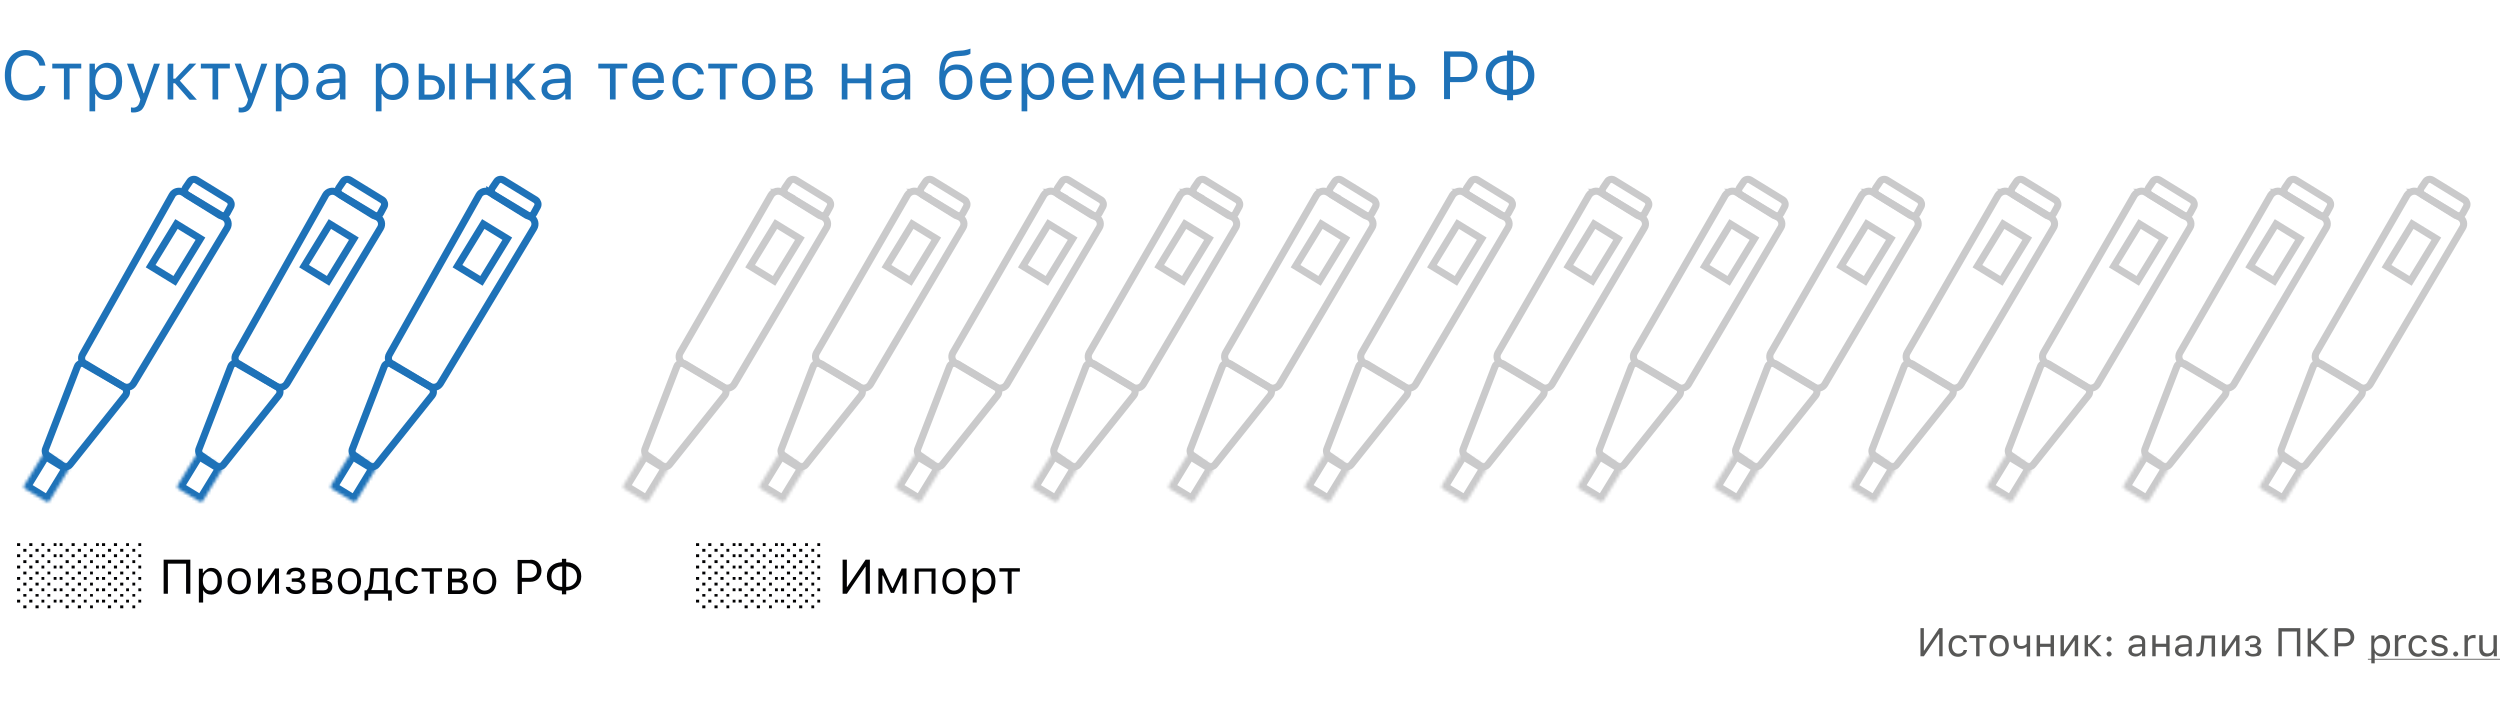 <svg xmlns="http://www.w3.org/2000/svg" id="Слой_1" x="0" y="0" version="1.1" viewBox="0 0 880 250" xml:space="preserve"><style>.st1{fill:#1e72b8}.st2{fill:#575756}.st12,.st5{fill:none;stroke:#1e72b8;stroke-width:2.5}.st12{stroke:#cacacb}.st37{fill:#020203}</style><path fill="#fff" d="M0 0h880v250H0z"/><path d="M9.1 35.4c-2.3 0-4.1-.8-5.4-2.4-1.3-1.6-2-3.7-2-6.5 0-2.7.7-4.9 2-6.5 1.3-1.6 3.2-2.4 5.4-2.4 1.8 0 3.3.5 4.6 1.5 1.3 1 2 2.3 2.3 4h-2.1c-.3-1.1-.8-2-1.7-2.6-.8-.6-1.8-1-3-1-1.6 0-2.9.6-3.9 1.9-1 1.2-1.4 2.9-1.4 5.1s.5 3.8 1.4 5c1 1.2 2.2 1.9 3.9 1.9 1.2 0 2.2-.3 3-.8.8-.6 1.4-1.3 1.7-2.3H16c-.3 1.6-1 2.8-2.3 3.7-1.3.9-2.8 1.4-4.6 1.4zM28.6 24.1h-4.1V35h-2V24.1h-4.1v-1.7h10.2v1.7zM37.7 22.1c1.6 0 2.9.6 3.9 1.8 1 1.2 1.4 2.8 1.4 4.8s-.5 3.6-1.5 4.7c-1 1.2-2.3 1.8-3.9 1.8-1.9 0-3.2-.7-3.9-2.1h-.2v6.1h-2V22.4h1.9v2.1h.2c.4-.7 1-1.3 1.7-1.7.7-.4 1.5-.7 2.4-.7zm-.5 11.3c1.2 0 2.1-.4 2.7-1.3.7-.8 1-2 1-3.5s-.3-2.6-1-3.5c-.6-.8-1.6-1.3-2.7-1.3s-2 .4-2.7 1.3c-.7.9-1 2-1 3.5 0 1.4.3 2.6 1 3.4.6 1 1.5 1.4 2.7 1.4zM47 39.6c-.3 0-.6 0-.9-.1v-1.7c.2 0 .5.1.8.1.6 0 1-.2 1.4-.5.4-.3.7-.9.9-1.6l.2-.8-4.7-12.6H47l3.5 10.4h.2l3.5-10.4h2.1l-4.9 13.4c-.5 1.5-1.1 2.5-1.7 3-.7.5-1.6.8-2.7.8zM61.7 27.7l5-5.3h2.4l-5.8 6 6 6.7h-2.6l-5.1-5.8H61V35h-2V22.4h2v5.3h.7zM80.9 24.1h-4.1V35h-2V24.1h-4.1v-1.7h10.2v1.7zM84.9 39.6c-.3 0-.6 0-.9-.1v-1.7c.2 0 .5.1.8.1.6 0 1-.2 1.4-.5.4-.3.7-.9.9-1.6l.2-.8-4.7-12.6h2.2l3.5 10.4h.2L92 22.4h2.1l-4.9 13.4c-.5 1.5-1.1 2.5-1.7 3-.6.5-1.5.8-2.6.8zM103.3 22.1c1.6 0 2.9.6 3.9 1.8 1 1.2 1.4 2.8 1.4 4.8s-.5 3.6-1.5 4.7c-1 1.2-2.3 1.8-3.9 1.8-1.9 0-3.2-.7-3.9-2.1h-.2v6.1h-2V22.4H99v2.1h.2c.4-.7 1-1.3 1.7-1.7.7-.4 1.5-.7 2.4-.7zm-.5 11.3c1.2 0 2.1-.4 2.7-1.3.7-.8 1-2 1-3.5s-.3-2.6-1-3.5c-.6-.8-1.6-1.3-2.7-1.3s-2 .4-2.7 1.3c-.7.9-1 2-1 3.5 0 1.4.3 2.6 1 3.4.6 1 1.5 1.4 2.7 1.4zM115.9 33.5c1 0 1.9-.3 2.6-.9.7-.6 1-1.4 1-2.3v-1.2l-3.4.2c-1.8.1-2.8.8-2.8 2.1 0 .6.2 1.1.7 1.5.5.4 1.1.6 1.9.6zm-.4 1.7c-1.2 0-2.3-.3-3-1-.8-.7-1.2-1.6-1.2-2.7s.4-2 1.2-2.6 1.9-1 3.4-1.1l3.6-.2v-1.1c0-1.6-1-2.4-2.9-2.4-1.6 0-2.6.5-2.8 1.6h-2c.1-1 .7-1.8 1.6-2.4.9-.6 2-.9 3.4-.9 1.5 0 2.7.4 3.6 1.1.8.7 1.2 1.8 1.2 3.1V35h-1.9v-1.9h-.2c-1 1.4-2.3 2.1-4 2.1zM138.5 22.1c1.6 0 2.9.6 3.9 1.8 1 1.2 1.4 2.8 1.4 4.8s-.5 3.6-1.5 4.7c-1 1.2-2.3 1.8-3.9 1.8-1.9 0-3.2-.7-3.9-2.1h-.2v6.1h-2V22.4h1.9v2.1h.2c.4-.7 1-1.3 1.7-1.7.8-.4 1.6-.7 2.4-.7zm-.5 11.3c1.2 0 2.1-.4 2.7-1.3.7-.8 1-2 1-3.5s-.3-2.6-1-3.5c-.6-.8-1.6-1.3-2.7-1.3s-2 .4-2.7 1.3c-.7.9-1 2-1 3.5 0 1.4.3 2.6 1 3.4.7 1 1.6 1.4 2.7 1.4zM158.1 22.4h2V35h-2V22.4zm-8.7 5.7v5.2h2.4c.8 0 1.5-.2 2-.7.5-.5.7-1.1.7-1.9 0-.8-.3-1.4-.8-1.9s-1.2-.7-2-.7h-2.3zm-2-5.7h2v4.1h2.4c1.4 0 2.6.4 3.5 1.2.9.8 1.3 1.8 1.3 3.1s-.4 2.4-1.3 3.1c-.9.8-2 1.2-3.5 1.2h-4.4V22.4zM164.1 22.4h2v5.2h6.4v-5.2h2V35h-2v-5.7h-6.4V35h-2V22.4zM181.1 27.7l5-5.3h2.4l-5.8 6 6 6.7h-2.6l-5.1-5.8h-.6V35h-2V22.4h2v5.3h.7zM195.2 33.5c1 0 1.9-.3 2.6-.9.7-.6 1-1.4 1-2.3v-1.2l-3.4.2c-1.8.1-2.8.8-2.8 2.1 0 .6.2 1.1.7 1.5.5.4 1.1.6 1.9.6zm-.4 1.7c-1.2 0-2.3-.3-3-1-.8-.7-1.2-1.6-1.2-2.7s.4-2 1.2-2.6 1.9-1 3.4-1.1l3.6-.2v-1.1c0-1.6-1-2.4-2.9-2.4-1.6 0-2.5.5-2.8 1.6h-2c.1-1 .7-1.8 1.6-2.4.9-.6 2-.9 3.4-.9 1.5 0 2.7.4 3.6 1.1.8.7 1.2 1.8 1.2 3.1V35H199v-1.9h-.2c-1 1.4-2.3 2.1-4 2.1zM220.8 24.1h-4.1V35h-2V24.1h-4.1v-1.7h10.2v1.7zM228.3 23.9c-1 0-1.8.3-2.5 1-.6.7-1 1.6-1.1 2.7h7c0-1.1-.3-2-1-2.7-.6-.6-1.4-1-2.4-1zm5.4 7.8c-.3 1.1-.9 1.9-1.9 2.6-.9.6-2.1.9-3.5.9-1.8 0-3.1-.6-4.2-1.8-1-1.2-1.5-2.8-1.5-4.8s.5-3.6 1.5-4.8c1-1.2 2.4-1.8 4.1-1.8 1.7 0 3 .6 4 1.7s1.5 2.7 1.5 4.7v.8h-9.1v.1c.1 1.3.4 2.2 1.1 3 .7.7 1.5 1.1 2.6 1.1 1.6 0 2.7-.6 3.3-1.7h2.1zM245.7 26.2c-.2-.7-.5-1.2-1.1-1.6-.6-.4-1.3-.7-2.2-.7-1.1 0-2 .4-2.7 1.3-.7.8-1 2-1 3.4 0 1.5.3 2.6 1 3.5.7.9 1.6 1.3 2.7 1.3 1.8 0 2.9-.7 3.3-2.2h2c-.2 1.2-.7 2.2-1.6 2.9-1 .8-2.2 1.1-3.6 1.1-1.8 0-3.2-.6-4.2-1.8-1-1.2-1.6-2.8-1.6-4.8s.5-3.5 1.6-4.7c1-1.2 2.5-1.8 4.2-1.8 1.5 0 2.7.4 3.7 1.2.9.8 1.4 1.7 1.6 2.9h-2.1zM259.5 24.1h-4.1V35h-2V24.1h-4.1v-1.7h10.2v1.7zM267.1 33.4c1.2 0 2.1-.4 2.8-1.2.6-.8 1-2 1-3.5s-.3-2.7-1-3.5c-.6-.8-1.6-1.2-2.8-1.2-1.2 0-2.1.4-2.8 1.2-.6.8-1 2-1 3.5s.3 2.7 1 3.5c.7.8 1.6 1.2 2.8 1.2zm0 1.8c-1.8 0-3.2-.6-4.3-1.7-1-1.2-1.6-2.8-1.6-4.8s.5-3.6 1.6-4.8c1-1.2 2.5-1.7 4.3-1.7 1.8 0 3.2.6 4.3 1.7 1 1.2 1.6 2.8 1.6 4.8s-.5 3.6-1.6 4.8c-1 1.1-2.5 1.7-4.3 1.7zM278.4 24.1v3.6h2.8c1.6 0 2.4-.6 2.4-1.8 0-1.2-.7-1.8-2.1-1.8h-3.1zm0 5.2v4h3.4c1.6 0 2.4-.7 2.4-2 0-1.4-.9-2-2.8-2h-3zm-2-6.9h5.4c1.2 0 2.1.3 2.8.9.7.6 1 1.4 1 2.4 0 .6-.2 1.2-.6 1.7-.4.5-.9.8-1.5 1v.2c.8.1 1.4.4 1.9 1 .5.5.7 1.2.7 1.9 0 1.1-.4 2-1.1 2.6-.8.7-1.8 1-3.2 1h-5.4V22.4zM296.3 22.4h2v5.2h6.4v-5.2h2V35h-2v-5.7h-6.4V35h-2V22.4zM314.7 33.5c1 0 1.9-.3 2.6-.9.7-.6 1-1.4 1-2.3v-1.2l-3.4.2c-1.8.1-2.8.8-2.8 2.1 0 .6.2 1.1.7 1.5.5.4 1.2.6 1.9.6zm-.4 1.7c-1.2 0-2.3-.3-3-1-.8-.7-1.2-1.6-1.2-2.7s.4-2 1.2-2.6 1.9-1 3.4-1.1l3.6-.2v-1.1c0-1.6-1-2.4-2.9-2.4-1.6 0-2.6.5-2.8 1.6h-2c.1-1 .7-1.8 1.6-2.4.9-.6 2-.9 3.4-.9 1.5 0 2.7.4 3.6 1.1.8.7 1.2 1.8 1.2 3.1V35h-1.9v-1.9h-.2c-.9 1.4-2.2 2.1-4 2.1zM336.5 33.4c1.2 0 2.1-.4 2.8-1.2.7-.8 1-1.9 1-3.4 0-1.4-.3-2.5-1-3.2-.7-.8-1.6-1.1-2.8-1.1-1.2 0-2.1.4-2.8 1.1-.7.8-1 1.8-1 3.2 0 1.5.3 2.6 1 3.4.6.8 1.6 1.2 2.8 1.2zm-4-8.4c.9-1.6 2.3-2.3 4.3-2.3 1.7 0 3 .5 4 1.6s1.5 2.6 1.5 4.5c0 2-.5 3.6-1.6 4.7-1 1.1-2.5 1.7-4.3 1.7-1.9 0-3.3-.6-4.3-1.9-1-1.3-1.5-3.2-1.5-5.8 0-3.1.4-5.4 1.3-6.9 1-1.7 2.7-2.6 5.1-2.7l1.3-.1c.8 0 1.6-.2 2.4-.4.5-.1.8-.3.9-.3v1.8c-.5.4-1.5.7-3.2.8l-1.3.1c-1.6.1-2.8.5-3.5 1.4-.6.8-1 2-1.2 3.6h.1zM350.8 23.9c-1 0-1.8.3-2.5 1-.6.7-1 1.6-1.1 2.7h7c0-1.1-.3-2-1-2.7-.6-.6-1.4-1-2.4-1zm5.3 7.8c-.3 1.1-.9 1.9-1.9 2.6-.9.6-2.1.9-3.5.9-1.8 0-3.1-.6-4.2-1.8-1-1.2-1.5-2.8-1.5-4.8s.5-3.6 1.5-4.8 2.4-1.8 4.1-1.8c1.7 0 3 .6 4 1.7s1.5 2.7 1.5 4.7v.8H347v.1c.1 1.3.4 2.2 1.1 3 .7.7 1.5 1.1 2.6 1.1 1.6 0 2.7-.6 3.3-1.7h2.1zM365.8 22.1c1.6 0 2.9.6 3.9 1.8 1 1.2 1.4 2.8 1.4 4.8s-.5 3.6-1.5 4.7c-1 1.2-2.3 1.8-3.9 1.8-1.9 0-3.2-.7-3.9-2.1h-.2v6.1h-2V22.4h1.9v2.1h.2c.4-.7 1-1.3 1.7-1.7.8-.4 1.6-.7 2.4-.7zm-.4 11.3c1.2 0 2.1-.4 2.7-1.3.7-.8 1-2 1-3.5s-.3-2.6-1-3.5c-.6-.8-1.6-1.3-2.7-1.3s-2 .4-2.7 1.3c-.7.9-1 2-1 3.5 0 1.4.3 2.6 1 3.4.6 1 1.5 1.4 2.7 1.4zM379.6 23.9c-1 0-1.8.3-2.5 1-.6.7-1 1.6-1.1 2.7h7c0-1.1-.3-2-1-2.7-.6-.6-1.4-1-2.4-1zm5.3 7.8c-.3 1.1-.9 1.9-1.9 2.6-.9.6-2.1.9-3.5.9-1.8 0-3.1-.6-4.2-1.8-1-1.2-1.5-2.8-1.5-4.8s.5-3.6 1.5-4.8c1-1.2 2.4-1.8 4.1-1.8 1.7 0 3 .6 4 1.7s1.5 2.7 1.5 4.7v.8H376v.1c.1 1.3.4 2.2 1.1 3 .7.7 1.5 1.1 2.6 1.1 1.6 0 2.7-.6 3.3-1.7h1.9zM388.5 35V22.4h2.4l4.5 9.8h.2l4.5-9.8h2.4V35h-2v-9h-.2l-4 8.6h-1.6l-4-8.6h-.2v9h-2zM411.6 23.9c-1 0-1.8.3-2.5 1-.6.7-1 1.6-1.1 2.7h7c0-1.1-.3-2-1-2.7-.6-.6-1.4-1-2.4-1zm5.4 7.8c-.3 1.1-.9 1.9-1.9 2.6-.9.6-2.1.9-3.5.9-1.8 0-3.1-.6-4.2-1.8-1-1.2-1.5-2.8-1.5-4.8s.5-3.6 1.5-4.8 2.4-1.8 4.1-1.8c1.7 0 3 .6 4 1.7s1.5 2.7 1.5 4.7v.8h-9v.1c.1 1.3.4 2.2 1.1 3 .7.7 1.5 1.1 2.6 1.1 1.6 0 2.7-.6 3.3-1.7h2zM420.5 22.4h2v5.2h6.4v-5.2h2V35h-2v-5.7h-6.4V35h-2V22.4zM435 22.4h2v5.2h6.4v-5.2h2V35h-2v-5.7H437V35h-2V22.4zM454.6 33.4c1.2 0 2.1-.4 2.8-1.2.6-.8 1-2 1-3.5s-.3-2.7-1-3.5c-.6-.8-1.6-1.2-2.8-1.2-1.2 0-2.1.4-2.8 1.2-.6.8-1 2-1 3.5s.3 2.7 1 3.5c.7.8 1.6 1.2 2.8 1.2zm0 1.8c-1.8 0-3.2-.6-4.3-1.7-1-1.2-1.6-2.8-1.6-4.8s.5-3.6 1.6-4.8c1-1.2 2.5-1.7 4.3-1.7 1.8 0 3.2.6 4.3 1.7 1 1.2 1.6 2.8 1.6 4.8s-.5 3.6-1.6 4.8c-1 1.1-2.5 1.7-4.3 1.7zM472.3 26.2c-.2-.7-.5-1.2-1.1-1.6-.6-.4-1.3-.7-2.2-.7-1.1 0-2 .4-2.7 1.3-.7.8-1 2-1 3.4 0 1.5.3 2.6 1 3.5.7.9 1.6 1.3 2.7 1.3 1.8 0 2.9-.7 3.3-2.2h2c-.2 1.2-.7 2.2-1.6 2.9-1 .8-2.2 1.1-3.6 1.1-1.8 0-3.2-.6-4.2-1.8-1-1.2-1.6-2.8-1.6-4.8s.5-3.5 1.6-4.7c1-1.2 2.5-1.8 4.2-1.8 1.5 0 2.7.4 3.7 1.2.9.8 1.4 1.7 1.6 2.9h-2.1zM486.1 24.1H482V35h-2V24.1h-4.1v-1.7h10.2v1.7zM491 28.1v5.2h2.4c.8 0 1.5-.2 2-.7.5-.5.7-1.1.7-1.9 0-.8-.3-1.4-.8-1.9s-1.2-.7-2-.7H491zm-2-5.7h2v4.1h2.4c1.4 0 2.6.4 3.5 1.2.9.8 1.3 1.8 1.3 3.1s-.4 2.4-1.3 3.1c-.9.8-2 1.2-3.5 1.2H489V22.4zM514.7 18.1c1.6 0 2.9.5 3.9 1.5s1.5 2.3 1.5 3.9-.5 2.9-1.5 3.9-2.3 1.5-3.9 1.5h-4.3v6h-2.1V18.1h6.4zm-4.2 9h3.7c1.2 0 2.1-.3 2.8-.9.7-.6 1-1.5 1-2.6 0-1.2-.3-2.1-1-2.7-.6-.6-1.6-.9-2.8-.9h-3.7v7.1zM530.5 21.4c-1.6.1-2.9.5-3.9 1.4-1 .9-1.5 2.1-1.5 3.7 0 1.5.5 2.7 1.4 3.7 1 .9 2.3 1.4 3.9 1.4V21.4zm7.4 5.1c0-1.5-.5-2.7-1.4-3.7-1-.9-2.3-1.4-3.9-1.4v10.2c1.6-.1 2.9-.5 3.9-1.4.9-1 1.4-2.2 1.4-3.7zm-7.4 7c-2.3-.1-4.1-.7-5.4-1.9-1.4-1.3-2.1-2.9-2.1-5.1 0-2.1.7-3.8 2.1-5.1 1.3-1.2 3.1-1.9 5.4-1.9v-1.7h2.1v1.7c2.3.1 4.1.7 5.4 1.9 1.4 1.3 2.1 2.9 2.1 5.1s-.7 3.8-2.1 5.1c-1.3 1.2-3.1 1.9-5.4 1.9v1.8h-2.1v-1.8z" class="st1"/><path d="M682.6 223.2h-.1l-5.3 7.8H676v-9.9h1.2v7.9h.1l5.3-7.9h1.2v9.9h-1.2v-7.8zM691.2 225.9c-.1-.4-.3-.7-.6-.9-.3-.3-.8-.4-1.3-.4-.7 0-1.2.2-1.6.7-.4.5-.6 1.2-.6 2s.2 1.5.6 2c.4.5.9.8 1.6.8 1 0 1.7-.4 1.9-1.3h1.2c-.1.7-.4 1.3-1 1.7-.6.4-1.3.7-2.1.7-1 0-1.9-.3-2.5-1-.6-.7-.9-1.6-.9-2.8 0-1.1.3-2.1.9-2.8.6-.7 1.4-1 2.5-1 .9 0 1.6.2 2.1.7.5.4.8 1 1 1.7h-1.2zM699.2 224.6h-2.4v6.4h-1.2v-6.4h-2.4v-1h6v1zM703.7 230.1c.7 0 1.2-.2 1.6-.7.4-.5.6-1.2.6-2s-.2-1.6-.6-2c-.4-.5-.9-.7-1.6-.7-.7 0-1.2.2-1.6.7-.4.5-.6 1.2-.6 2s.2 1.6.6 2c.4.4.9.7 1.6.7zm0 1c-1 0-1.9-.3-2.5-1-.6-.7-.9-1.6-.9-2.8 0-1.2.3-2.1.9-2.8.6-.7 1.4-1 2.5-1s1.9.3 2.5 1c.6.7.9 1.6.9 2.8 0 1.2-.3 2.1-.9 2.8-.6.7-1.4 1-2.5 1zM713.4 231v-3.3h-.1c-.6.5-1.2.7-1.9.7-.8 0-1.4-.2-1.9-.7-.4-.5-.7-1.1-.7-1.9v-2.1h1.2v2.1c0 .5.1.9.4 1.2.3.3.6.4 1.1.4.9 0 1.5-.3 1.9-.9v-2.8h1.2v7.4h-1.2zM716.9 223.6h1.2v3h3.7v-3h1.2v7.4h-1.2v-3.3h-3.7v3.3h-1.2v-7.4zM725.3 231v-7.4h1.2v5.5h.1l3.7-5.5h1.2v7.4h-1.2v-5.5h-.1l-3.7 5.5h-1.2zM735.4 226.7l2.9-3.1h1.4l-3.4 3.5 3.5 3.9h-1.5l-3-3.4h-.3v3.4h-1.2v-7.4h1.2v3.1h.4zM742.4 231.1c-.2 0-.5-.1-.6-.3-.2-.2-.3-.4-.3-.6 0-.2.1-.5.3-.6.2-.2.4-.3.6-.3.2 0 .5.1.6.3.2.2.3.4.3.6 0 .2-.1.5-.3.6-.1.2-.3.3-.6.3zm0-5.3c-.2 0-.5-.1-.6-.3-.2-.2-.3-.4-.3-.6 0-.2.1-.5.3-.6.2-.2.4-.3.6-.3.2 0 .5.1.6.3.2.2.3.4.3.6 0 .2-.1.5-.3.6-.1.2-.3.3-.6.3zM751.9 230.1c.6 0 1.1-.2 1.5-.5.4-.4.6-.8.6-1.3v-.7l-2 .1c-1.1.1-1.6.5-1.6 1.2 0 .4.1.7.4.9.3.2.7.3 1.1.3zm-.2 1c-.7 0-1.3-.2-1.8-.6-.5-.4-.7-.9-.7-1.6 0-.7.2-1.2.7-1.5.5-.4 1.1-.6 2-.6l2.1-.1v-.7c0-.9-.6-1.4-1.7-1.4-.9 0-1.5.3-1.7.9h-1.2c.1-.6.4-1.1.9-1.4.5-.4 1.2-.5 2-.5.9 0 1.6.2 2.1.6.5.4.7 1 .7 1.8v5H754v-1.1h-.1c-.5.8-1.2 1.2-2.2 1.2zM757.6 223.6h1.2v3h3.7v-3h1.2v7.4h-1.2v-3.3h-3.7v3.3h-1.2v-7.4zM768.3 230.1c.6 0 1.1-.2 1.5-.5.4-.4.6-.8.6-1.3v-.7l-2 .1c-1.1.1-1.6.5-1.6 1.2 0 .4.1.7.4.9.3.2.6.3 1.1.3zm-.2 1c-.7 0-1.3-.2-1.8-.6-.5-.4-.7-.9-.7-1.6 0-.7.2-1.2.7-1.5.5-.4 1.1-.6 2-.6l2.1-.1v-.7c0-.9-.6-1.4-1.7-1.4-.9 0-1.5.3-1.7.9h-1.2c.1-.6.4-1.1.9-1.4.5-.4 1.2-.5 2-.5.9 0 1.6.2 2.1.6.5.4.7 1 .7 1.8v5h-1.1v-1.1h-.1c-.5.8-1.2 1.2-2.2 1.2zM775.7 227.8c-.1 1.1-.3 1.9-.6 2.4-.3.6-.9.9-1.6.9-.2 0-.3 0-.4-.1v-1.1c.1 0 .2.1.4.1.3 0 .6-.2.8-.6.2-.4.3-.9.3-1.6l.3-4.1h4.8v7.4h-1.2v-6.4H776l-.3 3.1zM782.1 231v-7.4h1.2v5.5h.1l3.7-5.5h1.2v7.4h-1.2v-5.5h-.1l-3.7 5.5h-1.2zM793.1 231.1c-.8 0-1.5-.2-2-.5-.5-.4-.8-.9-.9-1.5h1.2c.1.3.3.6.5.8.3.2.7.3 1.1.3.5 0 1-.1 1.3-.3.3-.2.4-.5.4-.9 0-.8-.6-1.2-1.7-1.2h-1v-1h1.1c.9 0 1.4-.4 1.4-1.1 0-.3-.1-.6-.3-.8-.2-.2-.6-.3-1.1-.3-.4 0-.8.1-1.1.3-.3.2-.5.4-.5.7h-1.2c.1-.6.4-1.1.9-1.4.5-.4 1.1-.5 1.9-.5.8 0 1.5.2 1.9.6.4.4.7.8.7 1.4 0 .4-.1.7-.3 1-.2.3-.5.5-.9.6v.1c1 .2 1.5.8 1.5 1.7 0 .7-.3 1.2-.8 1.7-.6.1-1.3.3-2.1.3zM808.5 231v-8.7h-5.3v8.7H802v-9.9h7.7v9.9h-1.2zM813.9 225.5l4.1-4.3h1.5l-4.6 4.8 5 5.1h-1.6l-4.5-4.5h-.3v4.5h-1.2v-9.9h1.2v4.3h.4zM825.5 221.1c.9 0 1.7.3 2.3.9.6.6.9 1.4.9 2.3 0 .9-.3 1.7-.9 2.3-.6.6-1.4.9-2.3.9H823v3.5h-1.2v-9.9h3.7zm-2.5 5.3h2.2c.7 0 1.2-.2 1.6-.5.4-.4.6-.9.6-1.5 0-.7-.2-1.2-.6-1.6-.4-.4-.9-.5-1.6-.5H823v4.1zM838.2 223.5c.9 0 1.7.3 2.3 1 .6.7.8 1.6.8 2.8 0 1.2-.3 2.1-.8 2.8-.6.7-1.3 1-2.2 1-1.1 0-1.9-.4-2.3-1.2h-.1v3.6h-1.2v-9.8h1.1v1.2h.1c.2-.4.6-.8 1-1 .3-.3.8-.4 1.3-.4zm-.3 6.6c.7 0 1.2-.2 1.6-.7.4-.5.6-1.2.6-2 0-.9-.2-1.5-.6-2-.4-.5-.9-.7-1.6-.7-.7 0-1.2.2-1.6.7-.4.5-.6 1.2-.6 2s.2 1.5.6 2c.4.4.9.7 1.6.7zM843.1 223.6h1.1v1.1h.1c.1-.4.4-.7.7-.9s.8-.3 1.3-.3h.6v1.2c-.2 0-.4-.1-.8-.1-.6 0-1 .2-1.4.5-.4.3-.5.8-.5 1.3v4.6H843v-7.4zM853.1 225.9c-.1-.4-.3-.7-.6-.9-.3-.3-.8-.4-1.3-.4-.7 0-1.2.2-1.6.7-.4.5-.6 1.2-.6 2s.2 1.5.6 2c.4.5.9.8 1.6.8 1 0 1.7-.4 1.9-1.3h1.2c-.1.7-.4 1.3-1 1.7-.6.4-1.3.7-2.1.7-1 0-1.9-.3-2.5-1-.6-.7-.9-1.6-.9-2.8 0-1.1.3-2.1.9-2.8.6-.7 1.4-1 2.5-1 .9 0 1.6.2 2.1.7.5.4.8 1 1 1.7h-1.2zM855.9 225.6c0-.6.3-1.1.8-1.5s1.2-.6 2-.6 1.4.2 1.9.5c.5.4.8.8.9 1.4h-1.2c-.1-.3-.3-.5-.5-.7-.3-.2-.6-.3-1.1-.3-.4 0-.8.1-1.1.3-.3.2-.5.5-.5.8 0 .5.4.8 1.3 1l1.1.3c.7.2 1.2.4 1.6.7.3.3.5.7.5 1.3 0 .7-.3 1.2-.8 1.6-.6.4-1.3.6-2.1.6s-1.5-.2-2-.5c-.5-.4-.8-.9-.9-1.5h1.2c.2.7.8 1 1.7 1 .5 0 .9-.1 1.2-.3.3-.2.5-.5.5-.8 0-.5-.4-.8-1.2-1l-1.3-.3c-.7-.2-1.2-.4-1.5-.7-.3-.3-.5-.7-.5-1.3zM864.4 231.1c-.2 0-.5-.1-.6-.3-.2-.2-.3-.4-.3-.6 0-.2.1-.5.3-.6.2-.2.4-.3.6-.3.2 0 .5.1.6.3.2.2.3.4.3.6 0 .2-.1.5-.3.6-.2.2-.4.3-.6.3zM867.6 223.6h1.1v1.1h.1c.1-.4.4-.7.7-.9.4-.2.8-.3 1.3-.3h.6v1.2c-.2 0-.4-.1-.8-.1-.6 0-1 .2-1.4.5-.4.3-.5.8-.5 1.3v4.6h-1.2v-7.4zM878.9 231h-1.1v-1.2h-.1c-.4.9-1.2 1.3-2.4 1.3-.8 0-1.5-.2-1.9-.7-.4-.5-.7-1.1-.7-2v-4.8h1.2v4.5c0 1.3.6 1.9 1.7 1.9.7 0 1.2-.2 1.5-.5.4-.4.6-.9.6-1.5v-4.4h1.2v7.4z" class="st2"/><path d="M833.5 231.9H880v.3h-46.5v-.3z" class="st2"/><defs><filter id="Adobe_OpacityMaskFilter" width="20.9" height="22.3" x="5.9" y="156.9" filterUnits="userSpaceOnUse"><feColorMatrix values="1 0 0 0 0 0 1 0 0 0 0 0 1 0 0 0 0 0 1 0"/></filter></defs><mask id="path-3-inside-1_1_" width="20.9" height="22.3" x="5.9" y="156.9" maskUnits="userSpaceOnUse"><path fill="#fff" d="M15.2 159.9c.3-.5.9-.6 1.4-.3l7.2 4.4c.5.3.6.9.3 1.4l-6.6 10.8c-.3.5-.9.6-1.4.3l-7.2-4.4c-.5-.3-.6-.9-.3-1.4l6.6-10.8z" filter="url(#Adobe_OpacityMaskFilter)"/></mask><path fill="none" stroke="#1e72b8" stroke-width="5" d="M15.2 159.9c.3-.5.9-.6 1.4-.3l7.2 4.4c.5.3.6.9.3 1.4l-6.6 10.8c-.3.5-.9.6-1.4.3l-7.2-4.4c-.5-.3-.6-.9-.3-1.4l6.6-10.8z" mask="url(#path-3-inside-1_1_)"/><path d="M53.1 83.9h17.4v9.9H53.1z" class="st5" transform="rotate(-58.527 61.8 88.86)"/><path d="M81.2 72.7l-1.3 2.4c-.5.9-1.6 1.2-2.5.7l-11.6-7.2c-.8-.5-1.1-1.6-.5-2.5l1.5-2.2c.5-.8 1.6-1 2.4-.5l11.4 7c.7.5 1 1.5.6 2.3z" class="st5"/><path d="M64.4 67.7L79 76.5c1.3.8 1.7 2.5.9 3.8L47 135c-.8 1.3-2.4 1.7-3.7 1l-13.2-7.6c-1.3-.8-1.8-2.4-1-3.7l31.5-56c.7-1.3 2.5-1.8 3.8-1z" class="st5"/><path d="M22 163.9l-5.2-3.6c-.8-.5-1.1-1.5-.7-2.4l11.1-28.8c.4-1.2 1.8-1.6 2.9-1l13.5 8.1c1 .6 1.3 2 .5 3l-19.4 24.3c-.7.9-1.9 1-2.7.4z" class="st5"/><defs><filter id="Adobe_OpacityMaskFilter_1_" width="20.9" height="22.3" x="59.9" y="156.9" filterUnits="userSpaceOnUse"><feColorMatrix values="1 0 0 0 0 0 1 0 0 0 0 0 1 0 0 0 0 0 1 0"/></filter></defs><mask id="path-8-inside-2_1_" width="20.9" height="22.3" x="59.9" y="156.9" maskUnits="userSpaceOnUse"><path fill="#fff" d="M69.2 159.9c.3-.5.9-.6 1.4-.3l7.2 4.4c.5.3.6.9.3 1.4l-6.6 10.8c-.3.5-.9.6-1.4.3l-7.2-4.4c-.5-.3-.6-.9-.3-1.4l6.6-10.8z" filter="url(#Adobe_OpacityMaskFilter_1_)"/></mask><path fill="none" stroke="#1e72b8" stroke-width="5" d="M69.2 159.9c.3-.5.9-.6 1.4-.3l7.2 4.4c.5.3.6.9.3 1.4l-6.6 10.8c-.3.5-.9.6-1.4.3l-7.2-4.4c-.5-.3-.6-.9-.3-1.4l6.6-10.8z" mask="url(#path-8-inside-2_1_)"/><path d="M107.1 83.9h17.4v9.9h-17.4z" class="st5" transform="rotate(-58.527 115.802 88.86)"/><path d="M135.2 72.7l-1.3 2.4c-.5.9-1.6 1.2-2.5.7l-11.6-7.2c-.8-.5-1.1-1.6-.5-2.5l1.5-2.2c.5-.8 1.6-1 2.4-.5l11.4 7c.7.5 1 1.5.6 2.3z" class="st5"/><path d="M118.4 67.7l14.6 8.8c1.3.8 1.7 2.5.9 3.8L101 135c-.8 1.3-2.4 1.7-3.7 1l-13.2-7.6c-1.3-.8-1.8-2.4-1-3.7l31.5-56c.7-1.3 2.5-1.8 3.8-1z" class="st5"/><path d="M76 163.9l-5.2-3.6c-.8-.5-1.1-1.5-.7-2.4l11.1-28.8c.4-1.2 1.8-1.6 2.9-1l13.5 8.1c1 .6 1.3 2 .5 3l-19.4 24.3c-.7.9-1.9 1-2.7.4z" class="st5"/><defs><filter id="Adobe_OpacityMaskFilter_2_" width="20.9" height="22.3" x="113.9" y="156.9" filterUnits="userSpaceOnUse"><feColorMatrix values="1 0 0 0 0 0 1 0 0 0 0 0 1 0 0 0 0 0 1 0"/></filter></defs><mask id="path-13-inside-3_1_" width="20.9" height="22.3" x="113.9" y="156.9" maskUnits="userSpaceOnUse"><path fill="#fff" d="M123.2 159.9c.3-.5.9-.6 1.4-.3l7.2 4.4c.5.3.6.9.3 1.4l-6.6 10.8c-.3.5-.9.6-1.4.3l-7.2-4.4c-.5-.3-.6-.9-.3-1.4l6.6-10.8z" filter="url(#Adobe_OpacityMaskFilter_2_)"/></mask><path fill="none" stroke="#1e72b8" stroke-width="5" d="M123.2 159.9c.3-.5.9-.6 1.4-.3l7.2 4.4c.5.3.6.9.3 1.4l-6.6 10.8c-.3.5-.9.6-1.4.3l-7.2-4.4c-.5-.3-.6-.9-.3-1.4l6.6-10.8z" mask="url(#path-13-inside-3_1_)"/><path d="M161.1 83.9h17.4v9.9h-17.4z" class="st5" transform="rotate(-58.527 169.804 88.858)"/><path d="M189.2 72.7l-1.3 2.4c-.5.9-1.6 1.2-2.5.7l-11.6-7.2c-.8-.5-1.1-1.6-.5-2.5l1.5-2.2c.5-.8 1.6-1 2.4-.5l11.4 7c.7.5 1 1.5.6 2.3z" class="st5"/><path d="M172.4 67.7l14.6 8.8c1.3.8 1.7 2.5.9 3.8L155 135c-.8 1.3-2.4 1.7-3.7 1l-13.2-7.6c-1.3-.8-1.8-2.4-1-3.7l31.5-56c.7-1.3 2.5-1.8 3.8-1z" class="st5"/><path d="M130 163.9l-5.2-3.6c-.8-.5-1.1-1.5-.7-2.4l11.1-28.8c.4-1.2 1.8-1.6 2.9-1l13.5 8.1c1 .6 1.3 2 .5 3l-19.4 24.3c-.7.9-1.9 1-2.7.4z" class="st5"/><defs><filter id="Adobe_OpacityMaskFilter_3_" width="20.9" height="22.3" x="216.9" y="156.9" filterUnits="userSpaceOnUse"><feColorMatrix values="1 0 0 0 0 0 1 0 0 0 0 0 1 0 0 0 0 0 1 0"/></filter></defs><mask id="path-18-inside-4_1_" width="20.9" height="22.3" x="216.9" y="156.9" maskUnits="userSpaceOnUse"><path fill="#fff" d="M226.1 159.9c.3-.5.9-.6 1.4-.3l7.2 4.4c.5.3.6.9.3 1.4l-6.6 10.8c-.3.5-.9.6-1.4.3l-7.2-4.4c-.5-.3-.6-.9-.3-1.4l6.6-10.8z" filter="url(#Adobe_OpacityMaskFilter_3_)"/></mask><path fill="none" stroke="#cacacb" stroke-width="5" d="M226.1 159.9c.3-.5.9-.6 1.4-.3l7.2 4.4c.5.3.6.9.3 1.4l-6.6 10.8c-.3.5-.9.6-1.4.3l-7.2-4.4c-.5-.3-.6-.9-.3-1.4l6.6-10.8z" mask="url(#path-18-inside-4_1_)"/><path d="M264.1 83.9h17.4v9.9h-17.4z" class="st12" transform="rotate(-58.527 272.807 88.854)"/><path d="M292.2 72.7l-1.3 2.4c-.5.9-1.6 1.2-2.5.7l-11.6-7.2c-.8-.5-1.1-1.6-.5-2.5l1.5-2.2c.5-.8 1.6-1 2.4-.5l11.4 7c.7.5 1 1.5.6 2.3z" class="st12"/><path d="M275.4 67.7l14.6 8.8c1.3.8 1.7 2.5.9 3.7l-32.5 55.1c-.8 1.3-2.5 1.7-3.8 1l-14.2-8.4c-1.3-.8-1.7-2.4-1-3.7l32-55.5c.9-1.4 2.6-1.8 4-1z" class="st12"/><path d="M233 163.9l-5.2-3.6c-.8-.5-1.1-1.5-.7-2.4l11.1-28.8c.4-1.2 1.8-1.6 2.9-1l13.5 8.1c1 .6 1.3 2 .5 3l-19.4 24.3c-.7.9-1.9 1-2.7.4z" class="st12"/><defs><filter id="Adobe_OpacityMaskFilter_4_" width="20.9" height="22.3" x="504.9" y="156.9" filterUnits="userSpaceOnUse"><feColorMatrix values="1 0 0 0 0 0 1 0 0 0 0 0 1 0 0 0 0 0 1 0"/></filter></defs><mask id="path-23-inside-5_1_" width="20.9" height="22.3" x="504.9" y="156.9" maskUnits="userSpaceOnUse"><path fill="#fff" d="M514.2 159.9c.3-.5.9-.6 1.4-.3l7.2 4.4c.5.3.6.9.3 1.4l-6.6 10.8c-.3.5-.9.6-1.4.3l-7.2-4.4c-.5-.3-.6-.9-.3-1.4l6.6-10.8z" filter="url(#Adobe_OpacityMaskFilter_4_)"/></mask><path fill="none" stroke="#cacacb" stroke-width="5" d="M514.2 159.9c.3-.5.9-.6 1.4-.3l7.2 4.4c.5.3.6.9.3 1.4l-6.6 10.8c-.3.5-.9.6-1.4.3l-7.2-4.4c-.5-.3-.6-.9-.3-1.4l6.6-10.8z" mask="url(#path-23-inside-5_1_)"/><path d="M552.1 83.9h17.4v9.9h-17.4z" class="st12" transform="rotate(-58.527 560.815 88.845)"/><path d="M580.2 72.7l-1.3 2.4c-.5.9-1.6 1.2-2.5.7l-11.6-7.2c-.8-.5-1.1-1.6-.5-2.5l1.5-2.2c.5-.8 1.6-1 2.4-.5l11.4 7c.7.5 1 1.5.6 2.3z" class="st12"/><path d="M563.3 67.7l14.6 8.8c1.3.8 1.7 2.5.9 3.7l-32.5 55.1c-.8 1.3-2.5 1.7-3.8 1l-14.2-8.4c-1.3-.8-1.7-2.4-1-3.7l32-55.5c1-1.4 2.7-1.8 4-1z" class="st12"/><path d="M521 163.9l-5.2-3.6c-.8-.5-1.1-1.5-.7-2.4l11.1-28.8c.4-1.2 1.8-1.6 2.9-1l13.5 8.1c1 .6 1.3 2 .5 3l-19.4 24.3c-.7.9-1.9 1-2.7.4z" class="st12"/><defs><filter id="Adobe_OpacityMaskFilter_5_" width="20.9" height="22.3" x="360.9" y="156.9" filterUnits="userSpaceOnUse"><feColorMatrix values="1 0 0 0 0 0 1 0 0 0 0 0 1 0 0 0 0 0 1 0"/></filter></defs><mask id="path-28-inside-6_1_" width="20.9" height="22.3" x="360.9" y="156.9" maskUnits="userSpaceOnUse"><path fill="#fff" d="M370.1 159.9c.3-.5.9-.6 1.4-.3l7.2 4.4c.5.3.6.9.3 1.4l-6.6 10.8c-.3.5-.9.6-1.4.3l-7.2-4.4c-.5-.3-.6-.9-.3-1.4l6.6-10.8z" filter="url(#Adobe_OpacityMaskFilter_5_)"/></mask><path fill="none" stroke="#cacacb" stroke-width="5" d="M370.1 159.9c.3-.5.9-.6 1.4-.3l7.2 4.4c.5.3.6.9.3 1.4l-6.6 10.8c-.3.5-.9.6-1.4.3l-7.2-4.4c-.5-.3-.6-.9-.3-1.4l6.6-10.8z" mask="url(#path-28-inside-6_1_)"/><path d="M408.1 83.9h17.4v9.9h-17.4z" class="st12" transform="rotate(-58.527 416.811 88.85)"/><path d="M436.2 72.7l-1.3 2.4c-.5.9-1.6 1.2-2.5.7l-11.6-7.2c-.8-.5-1.1-1.6-.5-2.5l1.5-2.2c.5-.8 1.6-1 2.4-.5l11.4 7c.7.5 1 1.5.6 2.3z" class="st12"/><path d="M419.4 67.7l14.6 8.8c1.3.8 1.7 2.5.9 3.7l-32.5 55.1c-.8 1.3-2.5 1.7-3.8 1l-14.2-8.4c-1.3-.8-1.7-2.4-1-3.7l32-55.5c.9-1.4 2.6-1.8 4-1z" class="st12"/><path d="M377 163.9l-5.2-3.6c-.8-.5-1.1-1.5-.7-2.4l11.1-28.8c.4-1.2 1.8-1.6 2.9-1l13.5 8.1c1 .6 1.3 2 .5 3l-19.4 24.3c-.7.9-1.9 1-2.7.4z" class="st12"/><defs><filter id="Adobe_OpacityMaskFilter_6_" width="20.9" height="22.3" x="648.9" y="156.9" filterUnits="userSpaceOnUse"><feColorMatrix values="1 0 0 0 0 0 1 0 0 0 0 0 1 0 0 0 0 0 1 0"/></filter></defs><mask id="path-33-inside-7_1_" width="20.9" height="22.3" x="648.9" y="156.9" maskUnits="userSpaceOnUse"><path fill="#fff" d="M658.2 159.9c.3-.5.9-.6 1.4-.3l7.2 4.4c.5.3.6.9.3 1.4l-6.6 10.8c-.3.5-.9.6-1.4.3l-7.2-4.4c-.5-.3-.6-.9-.3-1.4l6.6-10.8z" filter="url(#Adobe_OpacityMaskFilter_6_)"/></mask><path fill="none" stroke="#cacacb" stroke-width="5" d="M658.2 159.9c.3-.5.9-.6 1.4-.3l7.2 4.4c.5.3.6.9.3 1.4l-6.6 10.8c-.3.5-.9.6-1.4.3l-7.2-4.4c-.5-.3-.6-.9-.3-1.4l6.6-10.8z" mask="url(#path-33-inside-7_1_)"/><path d="M696.1 83.9h17.4v9.9h-17.4z" class="st12" transform="rotate(-58.527 704.82 88.84)"/><path d="M724.2 72.7l-1.3 2.4c-.5.9-1.6 1.2-2.5.7l-11.6-7.2c-.8-.5-1.1-1.6-.5-2.5l1.5-2.2c.5-.8 1.6-1 2.4-.5l11.4 7c.7.5 1 1.5.6 2.3z" class="st12"/><path d="M707.3 67.7l14.6 8.8c1.3.8 1.7 2.5.9 3.7l-32.5 55.1c-.8 1.3-2.5 1.7-3.8 1l-14.2-8.4c-1.3-.8-1.7-2.4-1-3.7l32-55.5c1-1.4 2.7-1.8 4-1z" class="st12"/><path d="M665 163.9l-5.2-3.6c-.8-.5-1.1-1.5-.7-2.4l11.1-28.8c.4-1.2 1.8-1.6 2.9-1l13.5 8.1c1 .6 1.3 2 .5 3l-19.4 24.3c-.7.9-1.9 1-2.7.4z" class="st12"/><defs><filter id="Adobe_OpacityMaskFilter_7_" width="20.9" height="22.3" x="264.9" y="156.9" filterUnits="userSpaceOnUse"><feColorMatrix values="1 0 0 0 0 0 1 0 0 0 0 0 1 0 0 0 0 0 1 0"/></filter></defs><mask id="path-38-inside-8_1_" width="20.9" height="22.3" x="264.9" y="156.9" maskUnits="userSpaceOnUse"><path fill="#fff" d="M274.1 159.9c.3-.5.9-.6 1.4-.3l7.2 4.4c.5.3.6.9.3 1.4l-6.6 10.8c-.3.5-.9.6-1.4.3l-7.2-4.4c-.5-.3-.6-.9-.3-1.4l6.6-10.8z" filter="url(#Adobe_OpacityMaskFilter_7_)"/></mask><path fill="none" stroke="#cacacb" stroke-width="5" d="M274.1 159.9c.3-.5.9-.6 1.4-.3l7.2 4.4c.5.3.6.9.3 1.4l-6.6 10.8c-.3.5-.9.6-1.4.3l-7.2-4.4c-.5-.3-.6-.9-.3-1.4l6.6-10.8z" mask="url(#path-38-inside-8_1_)"/><path d="M312.1 83.9h17.4v9.9h-17.4z" class="st12" transform="rotate(-58.527 320.808 88.853)"/><path d="M340.2 72.7l-1.3 2.4c-.5.9-1.6 1.2-2.5.7l-11.6-7.2c-.8-.5-1.1-1.6-.5-2.5l1.5-2.2c.5-.8 1.6-1 2.4-.5l11.4 7c.7.5 1 1.5.6 2.3z" class="st12"/><path d="M323.4 67.7l14.6 8.8c1.3.8 1.7 2.5.9 3.7l-32.5 55.1c-.8 1.3-2.5 1.7-3.8 1l-14.2-8.4c-1.3-.8-1.7-2.4-1-3.7l32-55.5c.9-1.4 2.6-1.8 4-1z" class="st12"/><path d="M281 163.9l-5.2-3.6c-.8-.5-1.1-1.5-.7-2.4l11.1-28.8c.4-1.2 1.8-1.6 2.9-1l13.5 8.1c1 .6 1.3 2 .5 3l-19.4 24.3c-.7.9-1.9 1-2.7.4z" class="st12"/><defs><filter id="Adobe_OpacityMaskFilter_8_" width="20.9" height="22.3" x="552.9" y="156.9" filterUnits="userSpaceOnUse"><feColorMatrix values="1 0 0 0 0 0 1 0 0 0 0 0 1 0 0 0 0 0 1 0"/></filter></defs><mask id="path-43-inside-9_1_" width="20.9" height="22.3" x="552.9" y="156.9" maskUnits="userSpaceOnUse"><path fill="#fff" d="M562.2 159.9c.3-.5.9-.6 1.4-.3l7.2 4.4c.5.3.6.9.3 1.4l-6.6 10.8c-.3.5-.9.6-1.4.3l-7.2-4.4c-.5-.3-.6-.9-.3-1.4l6.6-10.8z" filter="url(#Adobe_OpacityMaskFilter_8_)"/></mask><path fill="none" stroke="#cacacb" stroke-width="5" d="M562.2 159.9c.3-.5.9-.6 1.4-.3l7.2 4.4c.5.3.6.9.3 1.4l-6.6 10.8c-.3.5-.9.6-1.4.3l-7.2-4.4c-.5-.3-.6-.9-.3-1.4l6.6-10.8z" mask="url(#path-43-inside-9_1_)"/><path d="M600.1 83.9h17.4v9.9h-17.4z" class="st12" transform="rotate(-58.527 608.816 88.844)"/><path d="M628.2 72.7l-1.3 2.4c-.5.9-1.6 1.2-2.5.7l-11.6-7.2c-.8-.5-1.1-1.6-.5-2.5l1.5-2.2c.5-.8 1.6-1 2.4-.5l11.4 7c.7.5 1 1.5.6 2.3z" class="st12"/><path d="M611.3 67.7l14.6 8.8c1.3.8 1.7 2.5.9 3.7l-32.5 55.1c-.8 1.3-2.5 1.7-3.8 1l-14.2-8.4c-1.3-.8-1.7-2.4-1-3.7l32-55.5c1-1.4 2.7-1.8 4-1z" class="st12"/><path d="M569 163.9l-5.2-3.6c-.8-.5-1.1-1.5-.7-2.4l11.1-28.8c.4-1.2 1.8-1.6 2.9-1l13.5 8.1c1 .6 1.3 2 .5 3l-19.4 24.3c-.7.9-1.9 1-2.7.4z" class="st12"/><defs><filter id="Adobe_OpacityMaskFilter_9_" width="20.9" height="22.3" x="408.9" y="156.9" filterUnits="userSpaceOnUse"><feColorMatrix values="1 0 0 0 0 0 1 0 0 0 0 0 1 0 0 0 0 0 1 0"/></filter></defs><mask id="path-48-inside-10_1_" width="20.9" height="22.3" x="408.9" y="156.9" maskUnits="userSpaceOnUse"><path fill="#fff" d="M418.1 159.9c.3-.5.9-.6 1.4-.3l7.2 4.4c.5.3.6.9.3 1.4l-6.6 10.8c-.3.5-.9.6-1.4.3l-7.2-4.4c-.5-.3-.6-.9-.3-1.4l6.6-10.8z" filter="url(#Adobe_OpacityMaskFilter_9_)"/></mask><path fill="none" stroke="#cacacb" stroke-width="5" d="M418.1 159.9c.3-.5.9-.6 1.4-.3l7.2 4.4c.5.3.6.9.3 1.4l-6.6 10.8c-.3.5-.9.6-1.4.3l-7.2-4.4c-.5-.3-.6-.9-.3-1.4l6.6-10.8z" mask="url(#path-48-inside-10_1_)"/><path d="M456.1 83.9h17.4v9.9h-17.4z" class="st12" transform="rotate(-58.527 464.812 88.848)"/><path d="M484.2 72.7l-1.3 2.4c-.5.9-1.6 1.2-2.5.7l-11.6-7.2c-.8-.5-1.1-1.6-.5-2.5l1.5-2.2c.5-.8 1.6-1 2.4-.5l11.4 7c.7.5 1 1.5.6 2.3z" class="st12"/><path d="M467.4 67.7l14.6 8.8c1.3.8 1.7 2.5.9 3.7l-32.5 55.1c-.8 1.3-2.5 1.7-3.8 1l-14.2-8.4c-1.3-.8-1.7-2.4-1-3.7l32-55.5c.9-1.4 2.6-1.8 4-1z" class="st12"/><path d="M425 163.9l-5.2-3.6c-.8-.5-1.1-1.5-.7-2.4l11.1-28.8c.4-1.2 1.8-1.6 2.9-1l13.5 8.1c1 .6 1.3 2 .5 3l-19.4 24.3c-.7.9-1.9 1-2.7.4z" class="st12"/><defs><filter id="Adobe_OpacityMaskFilter_10_" width="20.9" height="22.3" x="696.9" y="156.9" filterUnits="userSpaceOnUse"><feColorMatrix values="1 0 0 0 0 0 1 0 0 0 0 0 1 0 0 0 0 0 1 0"/></filter></defs><mask id="path-53-inside-11_1_" width="20.9" height="22.3" x="696.9" y="156.9" maskUnits="userSpaceOnUse"><path fill="#fff" d="M706.2 159.9c.3-.5.9-.6 1.4-.3l7.2 4.4c.5.3.6.9.3 1.4l-6.6 10.8c-.3.5-.9.6-1.4.3l-7.2-4.4c-.5-.3-.6-.9-.3-1.4l6.6-10.8z" filter="url(#Adobe_OpacityMaskFilter_10_)"/></mask><path fill="none" stroke="#cacacb" stroke-width="5" d="M706.2 159.9c.3-.5.9-.6 1.4-.3l7.2 4.4c.5.3.6.9.3 1.4l-6.6 10.8c-.3.5-.9.6-1.4.3l-7.2-4.4c-.5-.3-.6-.9-.3-1.4l6.6-10.8z" mask="url(#path-53-inside-11_1_)"/><path d="M744.1 83.9h17.4v9.9h-17.4z" class="st12" transform="rotate(-58.527 752.82 88.84)"/><path d="M772.2 72.7l-1.3 2.4c-.5.9-1.6 1.2-2.5.7l-11.6-7.2c-.8-.5-1.1-1.6-.5-2.5l1.5-2.2c.5-.8 1.6-1 2.4-.5l11.4 7c.7.5 1 1.5.6 2.3z" class="st12"/><path d="M755.3 67.7l14.6 8.8c1.3.8 1.7 2.5.9 3.7l-32.5 55.1c-.8 1.3-2.5 1.7-3.8 1l-14.2-8.4c-1.3-.8-1.7-2.4-1-3.7l32-55.5c1-1.4 2.7-1.8 4-1z" class="st12"/><path d="M713 163.9l-5.2-3.6c-.8-.5-1.1-1.5-.7-2.4l11.1-28.8c.4-1.2 1.8-1.6 2.9-1l13.5 8.1c1 .6 1.3 2 .5 3l-19.4 24.3c-.7.9-1.9 1-2.7.4z" class="st12"/><defs><filter id="Adobe_OpacityMaskFilter_11_" width="20.9" height="22.3" x="312.9" y="156.9" filterUnits="userSpaceOnUse"><feColorMatrix values="1 0 0 0 0 0 1 0 0 0 0 0 1 0 0 0 0 0 1 0"/></filter></defs><mask id="path-58-inside-12_1_" width="20.9" height="22.3" x="312.9" y="156.9" maskUnits="userSpaceOnUse"><path fill="#fff" d="M322.1 159.9c.3-.5.9-.6 1.4-.3l7.2 4.4c.5.3.6.9.3 1.4l-6.6 10.8c-.3.5-.9.6-1.4.3l-7.2-4.4c-.5-.3-.6-.9-.3-1.4l6.6-10.8z" filter="url(#Adobe_OpacityMaskFilter_11_)"/></mask><path fill="none" stroke="#cacacb" stroke-width="5" d="M322.1 159.9c.3-.5.9-.6 1.4-.3l7.2 4.4c.5.3.6.9.3 1.4l-6.6 10.8c-.3.5-.9.6-1.4.3l-7.2-4.4c-.5-.3-.6-.9-.3-1.4l6.6-10.8z" mask="url(#path-58-inside-12_1_)"/><path d="M360.1 83.9h17.4v9.9h-17.4z" class="st12" transform="rotate(-58.527 368.81 88.851)"/><path d="M388.2 72.7l-1.3 2.4c-.5.9-1.6 1.2-2.5.7l-11.6-7.2c-.8-.5-1.1-1.6-.5-2.5l1.5-2.2c.5-.8 1.6-1 2.4-.5l11.4 7c.7.5 1 1.5.6 2.3z" class="st12"/><path d="M371.4 67.7l14.6 8.8c1.3.8 1.7 2.5.9 3.7l-32.5 55.1c-.8 1.3-2.5 1.7-3.8 1l-14.2-8.4c-1.3-.8-1.7-2.4-1-3.7l32-55.5c.9-1.4 2.6-1.8 4-1z" class="st12"/><path d="M329 163.9l-5.2-3.6c-.8-.5-1.1-1.5-.7-2.4l11.1-28.8c.4-1.2 1.8-1.6 2.9-1l13.5 8.1c1 .6 1.3 2 .5 3l-19.4 24.3c-.7.9-1.9 1-2.7.4z" class="st12"/><defs><filter id="Adobe_OpacityMaskFilter_12_" width="20.9" height="22.3" x="600.9" y="156.9" filterUnits="userSpaceOnUse"><feColorMatrix values="1 0 0 0 0 0 1 0 0 0 0 0 1 0 0 0 0 0 1 0"/></filter></defs><mask id="path-63-inside-13_1_" width="20.9" height="22.3" x="600.9" y="156.9" maskUnits="userSpaceOnUse"><path fill="#fff" d="M610.2 159.9c.3-.5.9-.6 1.4-.3l7.2 4.4c.5.3.6.9.3 1.4l-6.6 10.8c-.3.5-.9.6-1.4.3l-7.2-4.4c-.5-.3-.6-.9-.3-1.4l6.6-10.8z" filter="url(#Adobe_OpacityMaskFilter_12_)"/></mask><path fill="none" stroke="#cacacb" stroke-width="5" d="M610.2 159.9c.3-.5.9-.6 1.4-.3l7.2 4.4c.5.3.6.9.3 1.4l-6.6 10.8c-.3.5-.9.6-1.4.3l-7.2-4.4c-.5-.3-.6-.9-.3-1.4l6.6-10.8z" mask="url(#path-63-inside-13_1_)"/><path d="M648.1 83.9h17.4v9.9h-17.4z" class="st12" transform="rotate(-58.527 656.818 88.842)"/><path d="M676.2 72.7l-1.3 2.4c-.5.9-1.6 1.2-2.5.7l-11.6-7.2c-.8-.5-1.1-1.6-.5-2.5l1.5-2.2c.5-.8 1.6-1 2.4-.5l11.4 7c.7.5 1 1.5.6 2.3z" class="st12"/><path d="M659.3 67.7l14.6 8.8c1.3.8 1.7 2.5.9 3.7l-32.5 55.1c-.8 1.3-2.5 1.7-3.8 1l-14.2-8.4c-1.3-.8-1.7-2.4-1-3.7l32-55.5c1-1.4 2.7-1.8 4-1z" class="st12"/><path d="M617 163.9l-5.2-3.6c-.8-.5-1.1-1.5-.7-2.4l11.1-28.8c.4-1.2 1.8-1.6 2.9-1l13.5 8.1c1 .6 1.3 2 .5 3l-19.4 24.3c-.7.9-1.9 1-2.7.4z" class="st12"/><defs><filter id="Adobe_OpacityMaskFilter_13_" width="20.9" height="22.3" x="456.9" y="156.9" filterUnits="userSpaceOnUse"><feColorMatrix values="1 0 0 0 0 0 1 0 0 0 0 0 1 0 0 0 0 0 1 0"/></filter></defs><mask id="path-68-inside-14_1_" width="20.9" height="22.3" x="456.9" y="156.9" maskUnits="userSpaceOnUse"><path fill="#fff" d="M466.1 159.9c.3-.5.9-.6 1.4-.3l7.2 4.4c.5.3.6.9.3 1.4l-6.6 10.8c-.3.5-.9.6-1.4.3l-7.2-4.4c-.5-.3-.6-.9-.3-1.4l6.6-10.8z" filter="url(#Adobe_OpacityMaskFilter_13_)"/></mask><path fill="none" stroke="#cacacb" stroke-width="5" d="M466.1 159.9c.3-.5.9-.6 1.4-.3l7.2 4.4c.5.3.6.9.3 1.4l-6.6 10.8c-.3.5-.9.6-1.4.3l-7.2-4.4c-.5-.3-.6-.9-.3-1.4l6.6-10.8z" mask="url(#path-68-inside-14_1_)"/><path d="M504.1 83.9h17.4v9.9h-17.4z" class="st12" transform="rotate(-58.527 512.814 88.847)"/><path d="M532.2 72.7l-1.3 2.4c-.5.9-1.6 1.2-2.5.7l-11.6-7.2c-.8-.5-1.1-1.6-.5-2.5l1.5-2.2c.5-.8 1.6-1 2.4-.5l11.4 7c.7.5 1 1.5.6 2.3z" class="st12"/><path d="M515.3 67.7l14.6 8.8c1.3.8 1.7 2.5.9 3.7l-32.5 55.1c-.8 1.3-2.5 1.7-3.8 1l-14.2-8.4c-1.3-.8-1.7-2.4-1-3.7l32-55.5c1-1.4 2.7-1.8 4-1z" class="st12"/><path d="M473 163.9l-5.2-3.6c-.8-.5-1.1-1.5-.7-2.4l11.1-28.8c.4-1.2 1.8-1.6 2.9-1l13.5 8.1c1 .6 1.3 2 .5 3l-19.4 24.3c-.7.9-1.9 1-2.7.4z" class="st12"/><defs><filter id="Adobe_OpacityMaskFilter_14_" width="20.9" height="22.3" x="744.9" y="156.9" filterUnits="userSpaceOnUse"><feColorMatrix values="1 0 0 0 0 0 1 0 0 0 0 0 1 0 0 0 0 0 1 0"/></filter></defs><mask id="path-73-inside-15_1_" width="20.9" height="22.3" x="744.9" y="156.9" maskUnits="userSpaceOnUse"><path fill="#fff" d="M754.2 159.9c.3-.5.9-.6 1.4-.3l7.2 4.4c.5.3.6.9.3 1.4l-6.6 10.8c-.3.5-.9.6-1.4.3l-7.2-4.4c-.5-.3-.6-.9-.3-1.4l6.6-10.8z" filter="url(#Adobe_OpacityMaskFilter_14_)"/></mask><path fill="none" stroke="#cacacb" stroke-width="5" d="M754.2 159.9c.3-.5.9-.6 1.4-.3l7.2 4.4c.5.3.6.9.3 1.4l-6.6 10.8c-.3.5-.9.6-1.4.3l-7.2-4.4c-.5-.3-.6-.9-.3-1.4l6.6-10.8z" mask="url(#path-73-inside-15_1_)"/><path d="M792.1 83.9h17.4v9.9h-17.4z" class="st12" transform="rotate(-58.527 800.822 88.838)"/><path d="M820.2 72.7l-1.3 2.4c-.5.9-1.6 1.2-2.5.7l-11.6-7.2c-.8-.5-1.1-1.6-.5-2.5l1.5-2.2c.5-.8 1.6-1 2.4-.5l11.4 7c.7.5 1 1.5.6 2.3z" class="st12"/><path d="M803.3 67.7l14.6 8.8c1.3.8 1.7 2.5.9 3.7l-32.5 55.1c-.8 1.3-2.5 1.7-3.8 1l-14.2-8.4c-1.3-.8-1.7-2.4-1-3.7l32-55.5c1-1.4 2.7-1.8 4-1z" class="st12"/><path d="M761 163.9l-5.2-3.6c-.8-.5-1.1-1.5-.7-2.4l11.1-28.8c.4-1.2 1.8-1.6 2.9-1l13.5 8.1c1 .6 1.3 2 .5 3l-19.4 24.3c-.7.9-1.9 1-2.7.4z" class="st12"/><defs><filter id="Adobe_OpacityMaskFilter_15_" width="20.9" height="22.3" x="792.9" y="156.9" filterUnits="userSpaceOnUse"><feColorMatrix values="1 0 0 0 0 0 1 0 0 0 0 0 1 0 0 0 0 0 1 0"/></filter></defs><mask id="path-78-inside-16_1_" width="20.9" height="22.3" x="792.9" y="156.9" maskUnits="userSpaceOnUse"><path fill="#fff" d="M802.2 159.9c.3-.5.9-.6 1.4-.3l7.2 4.4c.5.3.6.9.3 1.4l-6.6 10.8c-.3.5-.9.6-1.4.3l-7.2-4.4c-.5-.3-.6-.9-.3-1.4l6.6-10.8z" filter="url(#Adobe_OpacityMaskFilter_15_)"/></mask><path fill="none" stroke="#cacacb" stroke-width="5" d="M802.2 159.9c.3-.5.9-.6 1.4-.3l7.2 4.4c.5.3.6.9.3 1.4l-6.6 10.8c-.3.5-.9.6-1.4.3l-7.2-4.4c-.5-.3-.6-.9-.3-1.4l6.6-10.8z" mask="url(#path-78-inside-16_1_)"/><path d="M840.1 83.9h17.4v9.9h-17.4z" class="st12" transform="rotate(-58.527 848.823 88.836)"/><path d="M868.2 72.7l-1.3 2.4c-.5.9-1.6 1.2-2.5.7l-11.6-7.2c-.8-.5-1.1-1.6-.5-2.5l1.5-2.2c.5-.8 1.6-1 2.4-.5l11.4 7c.7.5 1 1.5.6 2.3z" class="st12"/><path d="M851.3 67.7l14.6 8.8c1.3.8 1.7 2.5.9 3.7l-32.5 55.1c-.8 1.3-2.5 1.7-3.8 1l-14.2-8.4c-1.3-.8-1.7-2.4-1-3.7l32-55.5c1-1.4 2.7-1.8 4-1z" class="st12"/><path d="M809 163.9l-5.2-3.6c-.8-.5-1.1-1.5-.7-2.4l11.1-28.8c.4-1.2 1.8-1.6 2.9-1l13.5 8.1c1 .6 1.3 2 .5 3l-19.4 24.3c-.7.9-1.9 1-2.7.4z" class="st12"/><path d="M65.5 209v-10.6h-6.4V209h-1.5v-12H67v12h-1.5zM74.4 199.9c1.1 0 2.1.4 2.7 1.3.7.8 1 2 1 3.4s-.3 2.5-1 3.4c-.7.8-1.6 1.3-2.7 1.3-1.3 0-2.3-.5-2.8-1.5h-.1v4.3H70v-11.9h1.4v1.5h.1c.3-.5.7-.9 1.2-1.2.5-.5 1.1-.6 1.7-.6zm-.4 8c.8 0 1.5-.3 1.9-.9.5-.6.7-1.4.7-2.5s-.2-1.9-.7-2.5c-.5-.6-1.1-.9-1.9-.9-.8 0-1.4.3-1.9.9-.5.6-.7 1.4-.7 2.4s.2 1.8.7 2.4c.5.8 1.1 1.1 1.9 1.1zM84.2 207.9c.8 0 1.5-.3 2-.9.5-.6.7-1.4.7-2.5s-.2-1.9-.7-2.5c-.5-.6-1.1-.9-2-.9-.8 0-1.5.3-2 .9-.5.6-.7 1.4-.7 2.5s.2 1.9.7 2.5c.5.6 1.2.9 2 .9zm0 1.3c-1.3 0-2.3-.4-3-1.2-.7-.8-1.1-2-1.1-3.4s.4-2.6 1.1-3.4c.7-.8 1.7-1.2 3-1.2s2.3.4 3 1.2c.7.8 1.1 2 1.1 3.4s-.4 2.6-1.1 3.4c-.7.7-1.7 1.2-3 1.2zM90.8 209v-8.9h1.4v6.7h.1l4.5-6.7h1.4v8.9h-1.4v-6.7h-.1l-4.5 6.7h-1.4zM104.1 209.1c-1 0-1.8-.2-2.4-.7-.6-.4-1-1-1.1-1.8h1.5c.1.4.3.7.7.9.4.2.8.3 1.4.3.6 0 1.2-.1 1.5-.4.4-.3.5-.6.5-1.1 0-1-.7-1.5-2.1-1.5h-1.4v-1.2h1.4c1.1 0 1.7-.4 1.7-1.3 0-.4-.1-.7-.4-.9-.3-.2-.7-.4-1.3-.4-.5 0-1 .1-1.3.3-.3.2-.6.5-.6.9h-1.4c.1-.7.4-1.3 1-1.8.6-.4 1.4-.6 2.3-.6 1 0 1.8.2 2.3.7.5.4.8 1 .8 1.7 0 .4-.1.8-.4 1.2-.3.4-.6.6-1.1.7v.1c1.2.3 1.8.9 1.8 2 0 .8-.3 1.5-1 2-.5.7-1.3.9-2.4.9zM111.4 201.2v2.5h2c1.1 0 1.7-.4 1.7-1.3 0-.8-.5-1.2-1.5-1.2h-2.2zm0 3.8v2.8h2.4c1.1 0 1.7-.5 1.7-1.4 0-1-.7-1.4-2-1.4h-2.1zm-1.4-4.9h3.8c.8 0 1.5.2 2 .6.5.4.7 1 .7 1.7 0 .4-.1.8-.4 1.2-.3.4-.6.6-1 .7v.1c.6.1 1 .3 1.4.7.3.4.5.8.5 1.4 0 .8-.3 1.4-.8 1.9s-1.3.7-2.3.7H110v-9zM123 207.9c.8 0 1.5-.3 2-.9.5-.6.7-1.4.7-2.5s-.2-1.9-.7-2.5c-.5-.6-1.1-.9-2-.9-.8 0-1.5.3-2 .9-.5.6-.7 1.4-.7 2.5s.2 1.9.7 2.5c.5.6 1.1.9 2 .9zm0 1.3c-1.3 0-2.3-.4-3-1.2-.7-.8-1.1-2-1.1-3.4s.4-2.6 1.1-3.4c.7-.8 1.7-1.2 3-1.2s2.3.4 3 1.2c.7.8 1.1 2 1.1 3.4s-.4 2.6-1.1 3.4c-.7.7-1.7 1.2-3 1.2zM135.1 201.2h-3.4l-.3 3.8c-.1 1.2-.3 2.1-.7 2.6v.1h4.4v-6.5zm-6.8 10.2v-3.6h.7c.6-.4 1-1.3 1.1-2.8l.3-5h6.1v7.8h1.4v3.6h-1.3V209h-7v2.4h-1.3zM145.8 202.8c-.1-.5-.4-.8-.8-1.1-.4-.3-.9-.5-1.6-.5-.8 0-1.4.3-1.9.9-.5.6-.7 1.4-.7 2.4s.2 1.9.7 2.5c.5.6 1.1.9 1.9.9 1.3 0 2-.5 2.3-1.6h1.4c-.1.8-.5 1.5-1.2 2s-1.5.8-2.6.8c-1.3 0-2.3-.4-3-1.3-.7-.8-1.1-2-1.1-3.4s.4-2.5 1.1-3.3c.7-.8 1.7-1.3 3-1.3 1 0 1.9.3 2.6.8.6.5 1 1.2 1.2 2.1h-1.3zM155.6 201.2h-2.9v7.8h-1.4v-7.8h-2.9V200h7.2v1.2zM159.1 201.2v2.5h2c1.1 0 1.7-.4 1.7-1.3 0-.8-.5-1.2-1.5-1.2h-2.2zm0 3.8v2.8h2.4c1.1 0 1.7-.5 1.7-1.4 0-1-.7-1.4-2-1.4h-2.1zm-1.4-4.9h3.8c.8 0 1.5.2 2 .6.5.4.7 1 .7 1.7 0 .4-.1.8-.4 1.2-.3.4-.6.6-1 .7v.1c.6.1 1 .3 1.4.7.3.4.5.8.5 1.4 0 .8-.3 1.4-.8 1.9s-1.3.7-2.3.7h-3.9v-9zM170.6 207.9c.8 0 1.5-.3 2-.9.5-.6.7-1.4.7-2.5s-.2-1.9-.7-2.5c-.5-.6-1.1-.9-2-.9-.8 0-1.5.3-2 .9-.5.6-.7 1.4-.7 2.5s.2 1.9.7 2.5c.6.6 1.2.9 2 .9zm0 1.3c-1.3 0-2.3-.4-3-1.2-.7-.8-1.1-2-1.1-3.4s.4-2.6 1.1-3.4c.7-.8 1.7-1.2 3-1.2s2.3.4 3 1.2c.7.8 1.1 2 1.1 3.4s-.4 2.6-1.1 3.4c-.7.7-1.7 1.2-3 1.2zM186.7 197c1.1 0 2.1.4 2.8 1.1.7.7 1.1 1.7 1.1 2.8 0 1.1-.4 2-1.1 2.8-.7.7-1.6 1.1-2.8 1.1h-3v4.3h-1.5v-12h4.5zm-3 6.4h2.6c.9 0 1.5-.2 2-.7.5-.4.7-1.1.7-1.8 0-.8-.2-1.5-.7-1.9-.5-.4-1.1-.7-2-.7h-2.6v5.1zM197.8 199.4c-1.2 0-2.1.4-2.7 1-.7.6-1 1.5-1 2.6s.3 1.9 1 2.6c.7.6 1.6 1 2.8 1v-7.2zm5.3 3.6c0-1.1-.3-1.9-1-2.6-.7-.6-1.6-1-2.8-1v7.2c1.2 0 2.1-.4 2.7-1 .8-.7 1.1-1.5 1.1-2.6zm-5.3 4.9c-1.6 0-2.9-.5-3.8-1.4-1-.9-1.5-2.1-1.5-3.6s.5-2.7 1.5-3.6c1-.9 2.2-1.3 3.8-1.4v-1.2h1.5v1.2c1.6 0 2.9.5 3.8 1.4 1 .9 1.5 2.1 1.5 3.6s-.5 2.7-1.5 3.6c-1 .9-2.2 1.3-3.8 1.4v1.3h-1.5v-1.3zM304.7 199.5h-.1l-6.5 9.5h-1.5v-12h1.5v9.6h.1l6.5-9.6h1.5v12h-1.5v-9.5zM309.2 209v-8.9h1.7l3.2 6.9h.1l3.2-6.9h1.7v8.9h-1.4v-6.4h-.2l-2.8 6.1h-1.1l-2.8-6.1h-.2v6.4h-1.4zM327.9 201.2h-4.5v7.8H322v-8.9h7.3v8.9h-1.4v-7.8zM335.8 207.9c.8 0 1.5-.3 2-.9.5-.6.7-1.4.7-2.5s-.2-1.9-.7-2.5c-.5-.6-1.1-.9-2-.9-.8 0-1.5.3-2 .9-.5.6-.7 1.4-.7 2.5s.2 1.9.7 2.5c.5.6 1.2.9 2 .9zm0 1.3c-1.3 0-2.3-.4-3-1.2-.7-.8-1.1-2-1.1-3.4s.4-2.6 1.1-3.4c.7-.8 1.7-1.2 3-1.2s2.3.4 3 1.2c.7.8 1.1 2 1.1 3.4s-.4 2.6-1.1 3.4c-.7.7-1.7 1.2-3 1.2zM346.7 199.9c1.1 0 2.1.4 2.7 1.3.7.8 1 2 1 3.4s-.3 2.5-1 3.4c-.7.8-1.6 1.3-2.7 1.3-1.3 0-2.3-.5-2.8-1.5h-.1v4.3h-1.4v-11.9h1.4v1.5h.1c.3-.5.7-.9 1.2-1.2.5-.5 1-.6 1.6-.6zm-.3 8c.8 0 1.5-.3 1.9-.9.5-.6.7-1.4.7-2.5s-.2-1.9-.7-2.5c-.5-.6-1.1-.9-1.9-.9-.8 0-1.5.3-1.9.9-.5.6-.7 1.4-.7 2.4s.2 1.8.7 2.4c.4.8 1.1 1.1 1.9 1.1zM359 201.2h-2.9v7.8h-1.4v-7.8h-2.9V200h7.2v1.2zM6 195.1h1.1v1H6v-1zm4.3 0h1.1v1h-1.1v-1zm4.3 0h1v1h-1v-1zm-6.4 2.1h1.1v1H8.2v-1zm4.3 0h1.1v1h-1.1v-1zm4.2 0h1v1h-1v-1zm-2.1 1.9h1v1h-1v-1zm-4.3 0h1.1v1h-1.1v-1zm-4.3 0h1.1v1H6v-1zm10.7 2.1h1v1h-1v-1zm-4.2 0h1.1v1h-1.1v-1zm-4.3 0h1.1v1H8.2v-1zM6 203.1h1.1v1H6v-1zm4.3 0h1.1v1h-1.1v-1zm4.3 0h1v1h-1v-1zm2.1 2h1v1h-1v-1zm-4.2 0h1.1v1h-1.1v-1zm-4.3 0h1.1v1H8.2v-1zm-2.2 2h1.1v1H6v-1zm4.3 0h1.1v1h-1.1v-1zm4.3 0h1v1h-1v-1zm-6.4 2h1.1v.9H8.2v-.9zm4.3 0h1.1v.9h-1.1v-.9zm4.2 0h1v.9h-1v-.9zm-2.1 2h1v1h-1v-1zm-4.3 0h1.1v1h-1.1v-1zm-4.3 0h1.1v1H6v-1zm2.2 2h1.1v1H8.2v-1zm4.3 0h1.1v1h-1.1v-1zm4.2 0h1v1h-1v-1zm-8.5-19.9h1.1v1H8.2v-1zm4.3 0h1.1v1h-1.1v-1zm4.2 0h1v1h-1v-1zm-10.7-2h1.1v1H6v-1zm4.3 0h1.1v1h-1.1v-1zm4.3 0h1v1h-1v-1zm4.3 3.9h1v1h-1v-1zm0 4h1v1h-1v-1zm0 4h1v1h-1v-1zm0 4h1v1h-1v-1zm0 4h1v1h-1v-1zm0-19.9h1v1h-1v-1zM21 195.1h1v1h-1v-1zm4.2 0h1.1v1h-1.1v-1zm4.3 0h1v1h-1v-1zm-6.4 2.1h1.1v1h-1.1v-1zm4.3 0h1.1v1h-1.1v-1zm4.3 0h1v1h-1v-1zm-2.2 1.9h1v1h-1v-1zm-4.3 0h1.1v1h-1.1v-1zm-4.2 0h1v1h-1v-1zm10.7 2.1h1v1h-1v-1zm-4.3 0h1.1v1h-1.1v-1zm-4.3 0h1.1v1h-1.1v-1zm-2.1 1.9h1v1h-1v-1zm4.2 0h1.1v1h-1.1v-1zm4.3 0h1v1h-1v-1zm2.2 2h1v1h-1v-1zm-4.3 0h1.1v1h-1.1v-1zm-4.3 0h1.1v1h-1.1v-1zm-2.1 2h1v1h-1v-1zm4.2 0h1.1v1h-1.1v-1zm4.3 0h1v1h-1v-1zm-6.4 2h1.1v.9h-1.1v-.9zm4.3 0h1.1v.9h-1.1v-.9zm4.3 0h1v.9h-1v-.9zm-2.2 2h1v1h-1v-1zm-4.3 0h1.1v1h-1.1v-1zm-4.2 0h1v1h-1v-1zm2.1 2h1.1v1h-1.1v-1zm4.3 0h1.1v1h-1.1v-1zm4.3 0h1v1h-1v-1zm-8.6-19.9h1.1v1h-1.1v-1zm4.3 0h1.1v1h-1.1v-1zm4.3 0h1v1h-1v-1zm-10.7-2h1v1h-1v-1zm4.2 0h1.1v1h-1.1v-1zm4.3 0h1v1h-1v-1zm4.3 3.9h1v1h-1v-1zm0 4h1v1h-1v-1zm0 4h1v1h-1v-1zm0 4h1v1h-1v-1zm0 4h1v1h-1v-1zm0-19.9h1v1h-1v-1zM35.9 195.1H37v1h-1.1v-1zm4.2 0h1.1v1h-1.1v-1zm4.3 0h1v1h-1v-1zm-6.4 2.1h1.1v1H38v-1zm4.3 0h1.1v1h-1.1v-1zm4.3 0h1v1h-1v-1zm-2.2 1.9h1v1h-1v-1zm-4.3 0h1.1v1h-1.1v-1zm-4.2 0H37v1h-1.1v-1zm10.7 2.1h1v1h-1v-1zm-4.3 0h1.1v1h-1.1v-1zm-4.3 0h1.1v1H38v-1zm-2.1 1.9H37v1h-1.1v-1zm4.2 0h1.1v1h-1.1v-1zm4.3 0h1v1h-1v-1zm2.2 2h1v1h-1v-1zm-4.3 0h1.1v1h-1.1v-1zm-4.3 0h1.1v1H38v-1zm-2.1 2H37v1h-1.1v-1zm4.2 0h1.1v1h-1.1v-1zm4.3 0h1v1h-1v-1zm-6.4 2h1.1v.9H38v-.9zm4.3 0h1.1v.9h-1.1v-.9zm4.3 0h1v.9h-1v-.9zm-2.2 2h1v1h-1v-1zm-4.3 0h1.1v1h-1.1v-1zm-4.2 0H37v1h-1.1v-1zm2.1 2h1.1v1H38v-1zm4.3 0h1.1v1h-1.1v-1zm4.3 0h1v1h-1v-1zM38 193.2h1.1v1H38v-1zm4.3 0h1.1v1h-1.1v-1zm4.3 0h1v1h-1v-1zm-10.7-2H37v1h-1.1v-1zm4.2 0h1.1v1h-1.1v-1zm4.3 0h1v1h-1v-1zm4.3 3.9h1v1h-1v-1zm0 4h1v1h-1v-1zm0 4h1v1h-1v-1zm0 4h1v1h-1v-1zm0 4h1v1h-1v-1zm0-19.9h1v1h-1v-1zM245 195.1h1.1v1H245v-1zm4.3 0h1.1v1h-1.1v-1zm4.3 0h1.1v1h-1.1v-1zm-6.4 2.1h1.1v1h-1.1v-1zm4.3 0h1.1v1h-1.1v-1zm4.2 0h1v1h-1v-1zm-2.1 1.9h1.1v1h-1.1v-1zm-4.3 0h1.1v1h-1.1v-1zm-4.3 0h1.1v1H245v-1zm10.7 2.1h1v1h-1v-1zm-4.2 0h1.1v1h-1.1v-1zm-4.3 0h1.1v1h-1.1v-1zm-2.2 1.9h1.1v1H245v-1zm4.3 0h1.1v1h-1.1v-1zm4.3 0h1.1v1h-1.1v-1zm2.1 2h1v1h-1v-1zm-4.2 0h1.1v1h-1.1v-1zm-4.3 0h1.1v1h-1.1v-1zm-2.2 2h1.1v1H245v-1zm4.3 0h1.1v1h-1.1v-1zm4.3 0h1.1v1h-1.1v-1zm-6.4 2h1.1v.9h-1.1v-.9zm4.3 0h1.1v.9h-1.1v-.9zm4.2 0h1v.9h-1v-.9zm-2.1 2h1.1v1h-1.1v-1zm-4.3 0h1.1v1h-1.1v-1zm-4.3 0h1.1v1H245v-1zm2.2 2h1.1v1h-1.1v-1zm4.3 0h1.1v1h-1.1v-1zm4.2 0h1v1h-1v-1zm-8.5-19.9h1.1v1h-1.1v-1zm4.3 0h1.1v1h-1.1v-1zm4.2 0h1v1h-1v-1zm-10.7-2h1.1v1H245v-1zm4.3 0h1.1v1h-1.1v-1zm4.3 0h1.1v1h-1.1v-1zm4.3 3.9h1v1h-1v-1zm0 4h1v1h-1v-1zm0 4h1v1h-1v-1zm0 4h1v1h-1v-1zm0 4h1v1h-1v-1zm0-19.9h1v1h-1v-1zM260 195.1h1.1v1H260v-1zm4.2 0h1.1v1h-1.1v-1zm4.3 0h1v1h-1v-1zm-6.4 2.1h1.1v1h-1.1v-1zm4.3 0h1.1v1h-1.1v-1zm4.3 0h1v1h-1v-1zm-2.2 1.9h1v1h-1v-1zm-4.3 0h1.1v1h-1.1v-1zm-4.2 0h1.1v1H260v-1zm10.7 2.1h1v1h-1v-1zm-4.3 0h1.1v1h-1.1v-1zm-4.3 0h1.1v1h-1.1v-1zm-2.1 1.9h1.1v1H260v-1zm4.2 0h1.1v1h-1.1v-1zm4.3 0h1v1h-1v-1zm2.2 2h1v1h-1v-1zm-4.3 0h1.1v1h-1.1v-1zm-4.3 0h1.1v1h-1.1v-1zm-2.1 2h1.1v1H260v-1zm4.2 0h1.1v1h-1.1v-1zm4.3 0h1v1h-1v-1zm-6.4 2h1.1v.9h-1.1v-.9zm4.3 0h1.1v.9h-1.1v-.9zm4.3 0h1v.9h-1v-.9zm-2.2 2h1v1h-1v-1zm-4.3 0h1.1v1h-1.1v-1zm-4.2 0h1.1v1H260v-1zm2.1 2h1.1v1h-1.1v-1zm4.3 0h1.1v1h-1.1v-1zm4.3 0h1v1h-1v-1zm-8.6-19.9h1.1v1h-1.1v-1zm4.3 0h1.1v1h-1.1v-1zm4.3 0h1v1h-1v-1zm-10.7-2h1.1v1H260v-1zm4.2 0h1.1v1h-1.1v-1zm4.3 0h1v1h-1v-1zm4.3 3.9h1v1h-1v-1zm0 4h1v1h-1v-1zm0 4h1v1h-1v-1zm0 4h1v1h-1v-1zm0 4h1v1h-1v-1zm0-19.9h1v1h-1v-1zM274.9 195.1h1.1v1h-1.1v-1zm4.2 0h1.1v1h-1.1v-1zm4.3 0h1v1h-1v-1zm-6.4 2.1h1.1v1H277v-1zm4.3 0h1.1v1h-1.1v-1zm4.3 0h1v1h-1v-1zm-2.2 1.9h1v1h-1v-1zm-4.3 0h1.1v1h-1.1v-1zm-4.2 0h1.1v1h-1.1v-1zm10.7 2.1h1v1h-1v-1zm-4.3 0h1.1v1h-1.1v-1zm-4.3 0h1.1v1H277v-1zm-2.1 1.9h1.1v1h-1.1v-1zm4.2 0h1.1v1h-1.1v-1zm4.3 0h1v1h-1v-1zm2.2 2h1v1h-1v-1zm-4.3 0h1.1v1h-1.1v-1zm-4.3 0h1.1v1H277v-1zm-2.1 2h1.1v1h-1.1v-1zm4.2 0h1.1v1h-1.1v-1zm4.3 0h1v1h-1v-1zm-6.4 2h1.1v.9H277v-.9zm4.3 0h1.1v.9h-1.1v-.9zm4.3 0h1v.9h-1v-.9zm-2.2 2h1v1h-1v-1zm-4.3 0h1.1v1h-1.1v-1zm-4.2 0h1.1v1h-1.1v-1zm2.1 2h1.1v1H277v-1zm4.3 0h1.1v1h-1.1v-1zm4.3 0h1v1h-1v-1zm-8.6-19.9h1.1v1H277v-1zm4.3 0h1.1v1h-1.1v-1zm4.3 0h1v1h-1v-1zm-10.7-2h1.1v1h-1.1v-1zm4.2 0h1.1v1h-1.1v-1zm4.3 0h1v1h-1v-1zm4.3 3.9h1v1h-1v-1zm0 4h1v1h-1v-1zm0 4h1v1h-1v-1zm0 4h1v1h-1v-1zm0 4h1v1h-1v-1zm0-19.9h1v1h-1v-1z" class="st37"/></svg>